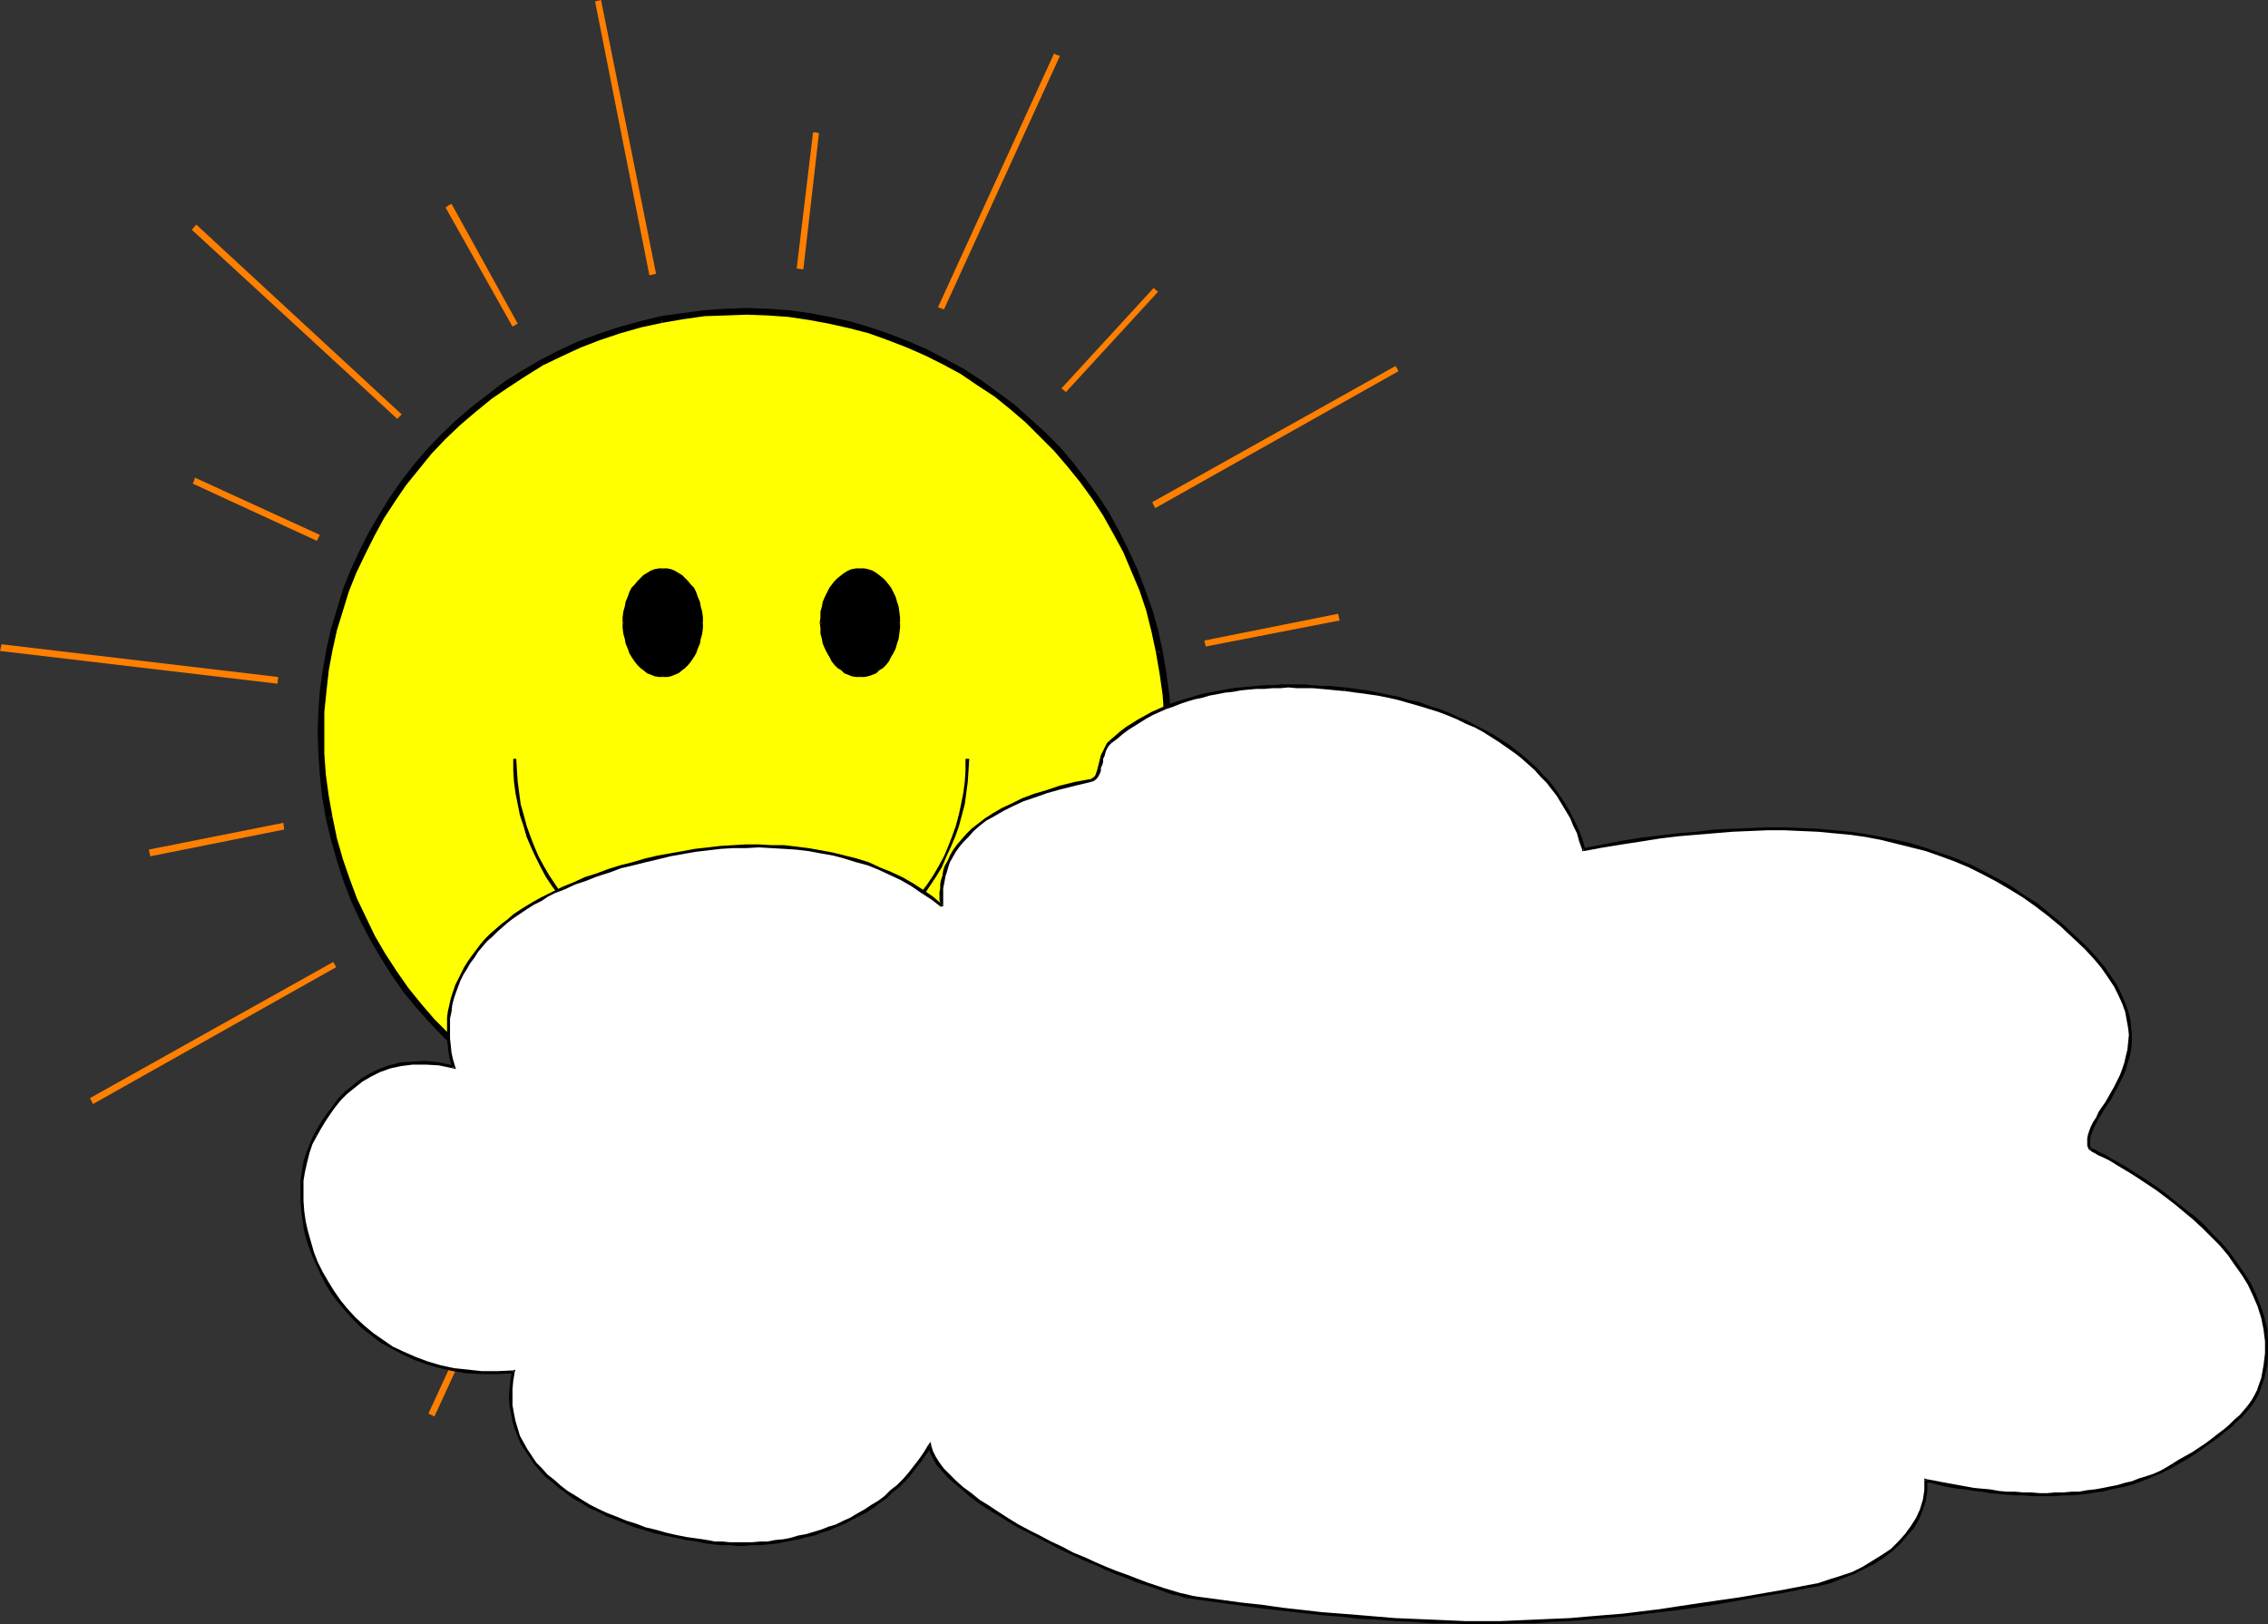 <?xml version="1.0" encoding="UTF-8" standalone="no"?>
<svg
   version="1.0"
   width="130.365mm"
   height="93.345mm"
   id="svg56"
   sodipodi:docname="Sun &amp; Clouds 04.wmf"
   xmlns:inkscape="http://www.inkscape.org/namespaces/inkscape"
   xmlns:sodipodi="http://sodipodi.sourceforge.net/DTD/sodipodi-0.dtd"
   xmlns="http://www.w3.org/2000/svg"
   xmlns:svg="http://www.w3.org/2000/svg">
  <rect width="100%" height="100%" fill="#333333" stroke="none"/>
  <sodipodi:namedview
     id="namedview56"
     pagecolor="#ffffff"
     bordercolor="#000000"
     borderopacity="0.25"
     inkscape:showpageshadow="2"
     inkscape:pageopacity="0.0"
     inkscape:pagecheckerboard="0"
     inkscape:deskcolor="#d1d1d1"
     inkscape:document-units="mm" />
  <defs
     id="defs1">
    <pattern
       id="WMFhbasepattern"
       patternUnits="userSpaceOnUse"
       width="6"
       height="6"
       x="0"
       y="0" />
  </defs>
  <path
     style="fill:#ffff00;fill-opacity:1;fill-rule:evenodd;stroke:none"
     d="m 179.699,249.854 4.686,-1.131 4.525,-1.293 4.363,-1.293 4.202,-1.778 4.202,-1.778 4.04,-2.101 3.878,-2.263 3.878,-2.424 3.555,-2.747 3.555,-2.747 3.394,-2.909 3.07,-3.071 3.07,-3.232 2.909,-3.232 2.747,-3.555 2.424,-3.555 2.424,-3.717 2.101,-3.879 2.101,-4.04 1.778,-4.04 1.616,-4.04 1.454,-4.202 1.131,-4.364 0.97,-4.364 0.808,-4.364 0.646,-4.525 0.323,-4.525 0.162,-4.525 -0.162,-4.525 -0.323,-4.687 -0.485,-4.687 -0.808,-4.687 -1.131,-4.525 -1.131,-4.525 -1.454,-4.364 -1.778,-4.364 -1.939,-4.04 -1.939,-4.202 -2.262,-3.879 -2.424,-3.717 -2.586,-3.717 -2.747,-3.394 -3.07,-3.394 -3.07,-3.071 -3.232,-3.071 -3.232,-2.909 -3.555,-2.747 -3.555,-2.586 -3.717,-2.263 -3.878,-2.263 -4.04,-1.939 -3.878,-1.778 -4.202,-1.616 -4.202,-1.455 -4.363,-1.293 -4.363,-0.97 -4.363,-0.808 -4.525,-0.485 -4.525,-0.485 h -4.525 -4.686 l -4.525,0.323 -4.686,0.646 -4.686,0.808 -4.525,0.97 -4.525,1.293 -4.363,1.455 -4.363,1.616 -4.202,1.939 -4.04,2.101 -3.878,2.263 -3.717,2.424 -3.717,2.586 -3.394,2.747 -3.394,2.909 -3.232,3.071 -3.07,3.232 -2.747,3.394 -2.747,3.555 -2.586,3.555 -2.424,3.717 -2.101,3.879 -1.939,3.879 -1.939,4.04 -1.616,4.202 -1.293,4.202 -1.293,4.202 -0.97,4.364 -0.808,4.525 -0.646,4.364 -0.323,4.525 -0.162,4.525 0.162,4.687 0.323,4.687 0.485,4.525 0.808,4.687 1.131,4.687 1.293,4.525 1.454,4.364 1.616,4.202 1.939,4.202 2.101,4.04 2.262,3.879 2.424,3.879 2.586,3.555 2.747,3.555 2.909,3.394 3.07,3.071 3.232,3.071 3.394,2.909 3.394,2.747 3.717,2.424 3.717,2.424 3.878,2.263 3.878,1.939 4.04,1.778 4.202,1.616 4.202,1.455 4.202,1.131 4.363,1.131 4.363,0.646 4.525,0.646 4.525,0.323 4.686,0.162 h 4.525 l 4.686,-0.485 4.686,-0.485 z"
     id="path1" />
  <path
     style="fill:#000000;fill-opacity:1;fill-rule:evenodd;stroke:none"
     d="m 251.126,141.735 v 0 l 0.808,4.687 0.646,4.525 0.323,4.687 0.162,4.525 -0.162,4.525 -0.323,4.525 -0.646,4.364 -0.808,4.364 -0.97,4.525 -1.131,4.202 -1.454,4.04 -1.616,4.202 -1.778,3.879 -1.939,4.04 -2.262,3.717 -2.262,3.717 -2.586,3.555 -2.586,3.555 -2.909,3.394 -3.07,3.071 -3.07,3.071 -3.394,2.909 -3.394,2.747 -3.555,2.586 -3.878,2.424 -3.878,2.263 -3.878,2.101 -4.202,1.778 -4.202,1.778 -4.363,1.455 -4.525,1.131 -4.686,1.131 0.323,1.293 4.686,-0.97 4.525,-1.455 4.525,-1.293 4.202,-1.778 4.202,-1.778 4.04,-2.263 4.04,-2.263 3.717,-2.424 3.717,-2.586 3.555,-2.747 3.232,-3.071 3.394,-3.071 2.909,-3.232 2.909,-3.394 2.747,-3.555 2.586,-3.555 2.424,-3.717 2.101,-3.879 2.101,-4.04 1.778,-4.04 1.616,-4.202 1.454,-4.202 1.293,-4.364 0.97,-4.364 0.808,-4.364 0.485,-4.525 0.323,-4.525 0.162,-4.687 v -4.687 l -0.323,-4.525 -0.646,-4.687 -0.808,-4.848 v 0 z"
     id="path2" />
  <path
     style="fill:#000000;fill-opacity:1;fill-rule:evenodd;stroke:none"
     d="m 143.824,70.14 v 0 l 4.686,-0.808 4.525,-0.646 4.686,-0.162 4.525,-0.162 4.525,0.162 4.525,0.323 4.363,0.646 4.363,0.808 4.363,0.97 4.363,1.131 4.04,1.455 4.202,1.616 4.04,1.778 3.878,1.939 3.878,2.101 3.555,2.424 3.717,2.424 3.394,2.747 3.394,2.909 3.07,3.071 3.07,3.071 2.909,3.394 2.747,3.394 2.586,3.555 2.424,3.717 2.262,4.04 2.101,3.879 1.778,4.202 1.778,4.202 1.454,4.364 1.131,4.525 0.97,4.525 1.454,-0.323 -0.97,-4.525 -1.293,-4.525 -1.616,-4.525 -1.616,-4.202 -1.939,-4.202 -2.101,-4.202 -2.101,-3.879 -2.424,-3.717 -2.747,-3.717 -2.747,-3.555 -2.909,-3.394 -3.07,-3.071 -3.394,-3.071 -3.232,-2.909 -3.717,-2.747 -3.555,-2.586 -3.717,-2.424 -3.878,-2.101 -4.04,-2.101 -4.04,-1.778 -4.202,-1.616 -4.202,-1.455 -4.363,-1.293 -4.363,-0.97 -4.363,-0.808 -4.525,-0.646 -4.525,-0.323 -4.686,-0.162 -4.686,0.162 -4.686,0.323 -4.686,0.646 -4.686,0.646 v 0 z"
     id="path3" />
  <path
     style="fill:#000000;fill-opacity:1;fill-rule:evenodd;stroke:none"
     d="m 72.235,177.451 v 0 l -0.808,-4.525 -0.646,-4.687 -0.323,-4.525 v -4.687 -4.364 l 0.485,-4.687 0.485,-4.364 0.808,-4.364 0.97,-4.364 1.293,-4.202 1.293,-4.202 1.616,-4.04 1.939,-4.04 1.939,-3.879 2.101,-3.879 2.424,-3.717 2.424,-3.555 2.747,-3.394 2.747,-3.394 3.07,-3.232 3.232,-3.071 3.232,-2.747 3.555,-2.909 3.555,-2.424 3.717,-2.424 3.878,-2.424 4.04,-1.939 4.202,-1.939 4.202,-1.616 4.363,-1.455 4.525,-1.293 4.525,-0.97 -0.323,-1.455 -4.525,1.131 -4.686,1.293 -4.363,1.455 -4.363,1.616 -4.202,1.939 -4.04,2.101 -3.878,2.263 -3.878,2.424 -3.555,2.747 -3.555,2.747 -3.394,2.909 -3.232,3.071 -3.07,3.232 -2.909,3.394 -2.747,3.555 -2.586,3.717 -2.262,3.717 -2.262,3.879 -1.939,3.879 -1.939,4.202 -1.616,4.04 -1.293,4.364 -1.293,4.202 -0.97,4.364 -0.808,4.525 -0.646,4.525 -0.323,4.525 -0.162,4.525 0.162,4.687 0.323,4.687 0.485,4.687 0.808,4.687 v 0 z"
     id="path4" />
  <path
     style="fill:#000000;fill-opacity:1;fill-rule:evenodd;stroke:none"
     d="m 179.537,249.208 v 0 l -4.525,0.646 -4.686,0.646 -4.525,0.323 -4.525,0.162 -4.686,-0.162 -4.363,-0.323 -4.525,-0.646 -4.363,-0.808 -4.363,-0.97 -4.202,-1.131 -4.202,-1.455 -4.202,-1.616 -3.878,-1.778 -3.878,-1.939 -3.878,-2.263 -3.717,-2.263 -3.555,-2.586 -3.555,-2.586 -3.232,-2.909 -3.232,-3.071 -3.07,-3.071 -2.909,-3.394 -2.747,-3.394 -2.586,-3.717 -2.424,-3.717 -2.262,-3.879 -1.939,-4.04 -1.939,-4.04 -1.616,-4.364 -1.454,-4.202 -1.293,-4.525 -0.97,-4.687 -1.454,0.323 1.131,4.687 1.293,4.525 1.454,4.525 1.616,4.202 1.939,4.202 2.101,4.04 2.262,3.879 2.424,3.879 2.586,3.717 2.909,3.555 2.909,3.232 3.07,3.232 3.232,3.071 3.394,2.909 3.555,2.747 3.555,2.586 3.878,2.424 3.717,2.101 4.04,2.101 4.04,1.778 4.202,1.616 4.202,1.455 4.363,1.131 4.363,1.131 4.525,0.808 4.525,0.485 4.525,0.485 h 4.686 4.525 l 4.686,-0.323 4.686,-0.646 4.686,-0.808 v 0 z"
     id="path5" />
  <path
     style="fill:#ff7f00;fill-opacity:1;fill-rule:evenodd;stroke:none"
     d="m 129.926,0.162 -0.646,0.162 11.797,59.474 1.454,-0.323 L 130.573,0 Z"
     id="path6" />
  <path
     style="fill:#ff7f00;fill-opacity:1;fill-rule:evenodd;stroke:none"
     d="m 42.178,49.292 -0.485,0.646 44.602,41.05 0.97,-0.97 -44.602,-41.211 z"
     id="path7" />
  <path
     style="fill:#ff7f00;fill-opacity:1;fill-rule:evenodd;stroke:none"
     d="M 0.162,140.765 0,141.412 l 60.277,7.111 0.162,-1.455 -60.115,-7.111 z"
     id="path8" />
  <path
     style="fill:#ff7f00;fill-opacity:1;fill-rule:evenodd;stroke:none"
     d="m 19.877,239.188 0.323,0.646 52.843,-29.737 -0.646,-1.131 -52.843,29.575 z"
     id="path9" />
  <path
     style="fill:#ff7f00;fill-opacity:1;fill-rule:evenodd;stroke:none"
     d="m 93.728,307.388 0.646,0.323 25.371,-55.11 -1.293,-0.646 -25.371,55.11 z"
     id="path10" />
  <path
     style="fill:#ff7f00;fill-opacity:1;fill-rule:evenodd;stroke:none"
     d="m 193.597,319.186 0.646,-0.162 -11.797,-59.474 -1.454,0.323 11.958,59.312 z"
     id="path11" />
  <path
     style="fill:#ff7f00;fill-opacity:1;fill-rule:evenodd;stroke:none"
     d="m 281.184,269.894 0.485,-0.485 -44.44,-41.05 -0.97,0.97 44.44,41.05 z"
     id="path12" />
  <path
     style="fill:#ff7f00;fill-opacity:1;fill-rule:evenodd;stroke:none"
     d="m 323.2,178.583 0.162,-0.646 -60.277,-7.111 -0.162,1.455 60.277,7.111 z"
     id="path13" />
  <path
     style="fill:#ff7f00;fill-opacity:1;fill-rule:evenodd;stroke:none"
     d="m 303.484,79.999 -0.323,-0.485 -52.843,29.575 0.646,1.293 52.843,-29.737 z"
     id="path14" />
  <path
     style="fill:#ff7f00;fill-opacity:1;fill-rule:evenodd;stroke:none"
     d="m 229.633,11.959 -0.646,-0.323 -25.21,55.11 1.293,0.485 25.21,-55.11 z"
     id="path15" />
  <path
     style="fill:#ff7f00;fill-opacity:1;fill-rule:evenodd;stroke:none"
     d="m 97.445,44.605 -0.646,0.485 14.544,25.858 1.131,-0.646 -14.382,-26.02 z"
     id="path16" />
  <path
     style="fill:#ff7f00;fill-opacity:1;fill-rule:evenodd;stroke:none"
     d="m 42.178,104.402 -0.323,0.646 26.987,12.444 0.646,-1.293 -27.149,-12.444 z"
     id="path17" />
  <path
     style="fill:#ff7f00;fill-opacity:1;fill-rule:evenodd;stroke:none"
     d="m 32.482,185.209 0.162,0.808 29.088,-5.818 -0.162,-1.455 -29.25,5.818 z"
     id="path18" />
  <path
     style="fill:#ff7f00;fill-opacity:1;fill-rule:evenodd;stroke:none"
     d="m 72.235,256.319 0.485,0.485 20.2,-21.818 -0.97,-0.97 -20.2,21.818 z"
     id="path19" />
  <path
     style="fill:#ff7f00;fill-opacity:1;fill-rule:evenodd;stroke:none"
     d="m 146.086,290.419 0.808,0.162 3.394,-29.575 -1.293,-0.162 -3.555,29.414 z"
     id="path20" />
  <path
     style="fill:#ff7f00;fill-opacity:1;fill-rule:evenodd;stroke:none"
     d="m 226.078,274.581 0.485,-0.323 -14.382,-25.858 -1.293,0.646 14.544,25.858 z"
     id="path21" />
  <path
     style="fill:#ff7f00;fill-opacity:1;fill-rule:evenodd;stroke:none"
     d="m 281.345,214.946 0.323,-0.646 -26.987,-12.606 -0.646,1.293 26.987,12.606 z"
     id="path22" />
  <path
     style="fill:#ff7f00;fill-opacity:1;fill-rule:evenodd;stroke:none"
     d="m 290.88,134.139 -0.162,-0.808 -29.088,5.818 0.323,1.293 29.088,-5.656 z"
     id="path23" />
  <path
     style="fill:#ff7f00;fill-opacity:1;fill-rule:evenodd;stroke:none"
     d="m 251.126,63.029 -0.485,-0.485 -20.038,21.818 0.97,0.808 20.038,-21.818 z"
     id="path24" />
  <path
     style="fill:#ff7f00;fill-opacity:1;fill-rule:evenodd;stroke:none"
     d="m 177.275,28.767 h -0.646 l -3.555,29.575 1.454,0.162 3.394,-29.575 z"
     id="path25" />
  <path
     style="fill:#000000;fill-opacity:1;fill-rule:evenodd;stroke:none"
     d="m 143.985,146.745 h 0.808 l 0.808,-0.162 0.808,-0.323 0.808,-0.323 0.646,-0.485 0.808,-0.646 0.646,-0.646 0.485,-0.808 0.646,-0.808 0.485,-0.808 0.485,-0.97 0.323,-0.97 0.162,-1.131 0.323,-1.131 v -1.131 l 0.162,-1.131 -0.162,-1.131 v -1.131 l -0.323,-1.131 -0.162,-1.131 -0.323,-0.97 -0.485,-0.97 -0.485,-0.808 -0.646,-0.808 -0.485,-0.808 -0.646,-0.646 -0.808,-0.485 -0.646,-0.646 -0.808,-0.323 -0.808,-0.323 -0.808,-0.162 h -0.808 -0.808 l -0.808,0.162 -0.808,0.323 -0.808,0.323 -0.646,0.646 -0.808,0.485 -0.646,0.646 -0.485,0.808 -0.646,0.808 -0.485,0.808 -0.485,0.97 -0.323,0.97 -0.162,1.131 -0.323,1.131 v 1.131 l -0.162,1.131 0.162,1.131 v 1.131 l 0.323,1.131 0.162,1.131 0.323,0.97 0.485,0.97 0.485,0.808 0.646,0.808 0.485,0.808 0.646,0.646 0.808,0.646 0.646,0.485 0.808,0.323 0.808,0.323 0.808,0.162 z"
     id="path26" />
  <path
     style="fill:#000000;fill-opacity:1;fill-rule:evenodd;stroke:none"
     d="m 152.065,135.27 v 0 l -0.162,1.131 v 1.131 l -0.323,0.97 -0.162,1.131 -0.323,0.97 -0.485,0.97 -0.485,0.808 -0.485,0.808 -0.646,0.646 -0.646,0.646 -0.646,0.646 -0.646,0.485 -0.808,0.323 -0.646,0.323 -0.808,0.162 h -0.808 v 0.646 h 0.97 l 0.808,-0.162 0.808,-0.323 0.808,-0.323 0.808,-0.646 0.646,-0.485 0.646,-0.646 0.646,-0.808 0.646,-0.97 0.485,-0.808 0.323,-0.97 0.485,-1.131 0.162,-0.97 0.323,-1.131 0.162,-1.293 v -1.131 0 z"
     id="path27" />
  <path
     style="fill:#000000;fill-opacity:1;fill-rule:evenodd;stroke:none"
     d="m 143.985,124.119 v 0 h 0.808 l 0.808,0.323 0.646,0.162 0.808,0.323 0.646,0.485 0.646,0.646 0.646,0.646 0.646,0.646 0.485,0.808 0.485,0.808 0.485,0.97 0.323,0.97 0.162,0.97 0.323,1.131 v 1.131 l 0.162,1.131 h 0.646 v -1.131 l -0.162,-1.293 -0.323,-1.131 -0.162,-0.97 -0.485,-1.131 -0.323,-0.97 -0.485,-0.97 -0.646,-0.646 -0.646,-0.808 -0.646,-0.646 -0.646,-0.646 -0.808,-0.485 -0.808,-0.485 -0.808,-0.323 -0.808,-0.162 h -0.97 v 0 z"
     id="path28" />
  <path
     style="fill:#000000;fill-opacity:1;fill-rule:evenodd;stroke:none"
     d="m 135.905,135.27 v 0 l 0.162,-1.131 v -1.131 l 0.323,-1.131 0.162,-0.97 0.323,-0.97 0.485,-0.97 0.485,-0.808 0.485,-0.808 0.646,-0.646 0.646,-0.646 0.646,-0.646 0.646,-0.485 0.808,-0.323 0.646,-0.162 0.808,-0.323 h 0.808 v -0.646 h -0.808 l -0.97,0.162 -0.808,0.323 -0.808,0.485 -0.808,0.485 -0.646,0.646 -0.646,0.646 -0.646,0.808 -0.646,0.646 -0.485,0.97 -0.323,0.97 -0.485,1.131 -0.162,0.97 -0.323,1.131 -0.162,1.293 v 1.131 0 z"
     id="path29" />
  <path
     style="fill:#000000;fill-opacity:1;fill-rule:evenodd;stroke:none"
     d="m 143.985,146.422 v 0 h -0.808 l -0.808,-0.162 -0.646,-0.323 -0.808,-0.323 -0.646,-0.485 -0.646,-0.646 -0.646,-0.646 -0.646,-0.646 -0.485,-0.808 -0.485,-0.808 -0.485,-0.97 -0.323,-0.97 -0.162,-1.131 -0.323,-0.97 v -1.131 l -0.162,-1.131 h -0.646 v 1.131 l 0.162,1.293 0.323,1.131 0.162,0.97 0.485,1.131 0.323,0.97 0.485,0.808 0.646,0.97 0.646,0.808 0.646,0.646 0.646,0.485 0.808,0.646 0.808,0.323 0.808,0.323 0.97,0.162 h 0.808 v 0 z"
     id="path30" />
  <path
     style="fill:#000000;fill-opacity:1;fill-rule:evenodd;stroke:none"
     d="m 186.809,146.745 h 0.97 l 0.808,-0.162 0.808,-0.323 0.808,-0.323 0.646,-0.485 0.646,-0.646 0.646,-0.646 0.646,-0.808 0.485,-0.808 0.485,-0.808 0.485,-0.97 0.323,-0.97 0.323,-1.131 0.162,-1.131 0.162,-1.131 v -1.131 -1.131 l -0.162,-1.131 -0.162,-1.131 -0.323,-1.131 -0.323,-0.97 -0.485,-0.97 -0.485,-0.808 -0.485,-0.808 -0.646,-0.808 -0.646,-0.646 -0.646,-0.485 -0.646,-0.646 -0.808,-0.323 -0.808,-0.323 -0.808,-0.162 h -0.97 -0.808 l -0.808,0.162 -0.808,0.323 -0.808,0.323 -0.646,0.646 -0.646,0.485 -0.646,0.646 -0.646,0.808 -0.485,0.808 -0.485,0.808 -0.485,0.97 -0.323,0.97 -0.323,1.131 -0.162,1.131 -0.162,1.131 v 1.131 1.131 l 0.162,1.131 0.162,1.131 0.323,1.131 0.323,0.97 0.485,0.97 0.485,0.808 0.485,0.808 0.646,0.808 0.646,0.646 0.646,0.646 0.646,0.485 0.808,0.323 0.808,0.323 0.808,0.162 z"
     id="path31" />
  <path
     style="fill:#000000;fill-opacity:1;fill-rule:evenodd;stroke:none"
     d="m 194.889,135.27 v 0 1.131 l -0.162,1.131 -0.323,0.97 -0.162,1.131 -0.323,0.97 -0.485,0.97 -0.323,0.808 -0.646,0.808 -0.485,0.646 -0.646,0.646 -0.646,0.646 -0.808,0.485 -0.646,0.323 -0.808,0.323 -0.808,0.162 h -0.808 v 0.646 h 0.97 l 0.808,-0.162 0.97,-0.323 0.808,-0.323 0.646,-0.646 0.808,-0.485 0.646,-0.646 0.646,-0.808 0.485,-0.97 0.485,-0.808 0.485,-0.97 0.323,-1.131 0.323,-0.97 0.162,-1.131 0.162,-1.293 v -1.131 0 z"
     id="path32" />
  <path
     style="fill:#000000;fill-opacity:1;fill-rule:evenodd;stroke:none"
     d="m 186.809,124.119 v 0 h 0.808 l 0.808,0.323 0.808,0.162 0.646,0.323 0.808,0.485 0.646,0.646 0.646,0.646 0.485,0.646 0.646,0.808 0.323,0.808 0.485,0.97 0.323,0.97 0.162,0.97 0.323,1.131 0.162,1.131 v 1.131 h 0.646 v -1.131 l -0.162,-1.293 -0.162,-1.131 -0.323,-0.97 -0.323,-1.131 -0.485,-0.97 -0.485,-0.97 -0.485,-0.646 -0.646,-0.808 -0.646,-0.646 -0.808,-0.646 -0.646,-0.485 -0.808,-0.485 -0.97,-0.323 -0.808,-0.162 h -0.97 v 0 z"
     id="path33" />
  <path
     style="fill:#000000;fill-opacity:1;fill-rule:evenodd;stroke:none"
     d="m 178.891,135.27 v 0 -1.131 l 0.162,-1.131 0.162,-1.131 0.323,-0.97 0.323,-0.97 0.323,-0.97 0.485,-0.808 0.646,-0.808 0.485,-0.646 0.646,-0.646 0.646,-0.646 0.646,-0.485 0.808,-0.323 0.808,-0.162 0.646,-0.323 h 0.808 v -0.646 h -0.808 l -0.97,0.162 -0.808,0.323 -0.808,0.485 -0.646,0.485 -0.808,0.646 -0.646,0.646 -0.646,0.808 -0.485,0.646 -0.485,0.97 -0.485,0.97 -0.485,1.131 -0.162,0.97 -0.323,1.131 v 1.293 l -0.162,1.131 v 0 z"
     id="path34" />
  <path
     style="fill:#000000;fill-opacity:1;fill-rule:evenodd;stroke:none"
     d="m 186.809,146.422 v 0 h -0.808 l -0.646,-0.162 -0.808,-0.323 -0.808,-0.323 -0.646,-0.485 -0.646,-0.646 -0.646,-0.646 -0.485,-0.646 -0.646,-0.808 -0.485,-0.808 -0.323,-0.97 -0.323,-0.97 -0.323,-1.131 -0.162,-0.97 -0.162,-1.131 v -1.131 h -0.808 l 0.162,1.131 v 1.293 l 0.323,1.131 0.162,0.97 0.485,1.131 0.485,0.97 0.485,0.808 0.485,0.97 0.646,0.808 0.646,0.646 0.808,0.485 0.646,0.646 0.808,0.323 0.808,0.323 0.97,0.162 h 0.808 v 0 z"
     id="path35" />
  <path
     style="fill:#000000;fill-opacity:1;fill-rule:evenodd;stroke:none"
     d="m 160.953,213.653 v 0 l -2.424,-0.162 -2.586,-0.162 -2.424,-0.323 -2.424,-0.485 -2.262,-0.485 -2.424,-0.646 -2.262,-0.808 -2.101,-0.808 -2.262,-0.97 -2.101,-1.131 -1.939,-1.131 -2.101,-1.293 -1.939,-1.293 -1.778,-1.455 -1.778,-1.616 -1.616,-1.616 -1.616,-1.616 -1.616,-1.778 -1.454,-1.939 -1.293,-1.939 -1.293,-1.939 -1.131,-1.939 -1.131,-2.101 -0.97,-2.263 -0.808,-2.101 -0.808,-2.263 -0.646,-2.424 -0.646,-2.263 -0.323,-2.424 -0.323,-2.424 -0.162,-2.424 -0.162,-2.586 h -0.646 v 2.586 l 0.162,2.424 0.323,2.424 0.485,2.424 0.485,2.424 0.808,2.424 0.646,2.263 0.97,2.263 0.97,2.101 1.131,2.263 1.131,2.101 1.293,1.939 1.454,1.939 1.454,1.778 1.616,1.939 1.616,1.616 1.616,1.616 1.939,1.616 1.778,1.455 1.939,1.455 1.939,1.293 2.101,1.131 2.101,1.131 2.262,0.97 2.262,0.97 2.262,0.646 2.424,0.646 2.424,0.646 2.424,0.485 2.424,0.162 2.586,0.323 h 2.424 v 0 z"
     id="path36" />
  <path
     style="fill:#000000;fill-opacity:1;fill-rule:evenodd;stroke:none"
     d="m 209.757,164.845 v 2.586 l -0.162,2.424 -0.323,2.424 -0.485,2.424 -0.485,2.263 -0.646,2.424 -0.808,2.263 -0.808,2.101 -0.97,2.263 -1.131,2.101 -1.131,1.939 -1.293,1.939 -1.454,1.939 -1.454,1.939 -1.454,1.778 -1.616,1.616 -1.778,1.616 -1.778,1.616 -1.778,1.455 -1.939,1.293 -1.939,1.293 -2.101,1.131 -2.101,1.131 -2.101,0.97 -2.262,0.808 -2.262,0.808 -2.262,0.646 -2.424,0.485 -2.424,0.485 -2.424,0.323 -2.424,0.162 -2.586,0.162 v 0.646 h 2.586 l 2.586,-0.323 2.424,-0.162 2.424,-0.485 2.424,-0.646 2.262,-0.646 2.424,-0.646 2.262,-0.97 2.101,-0.97 2.101,-1.131 2.101,-1.131 2.101,-1.293 1.939,-1.455 1.778,-1.455 1.778,-1.616 1.778,-1.616 1.616,-1.616 1.616,-1.939 1.454,-1.778 1.293,-1.939 1.293,-1.939 1.293,-2.101 0.97,-2.263 0.97,-2.101 0.97,-2.263 0.808,-2.263 0.646,-2.424 0.646,-2.424 0.323,-2.424 0.323,-2.424 0.162,-2.424 0.162,-2.586 z"
     id="path37" />
  <path
     style="fill:#ffffff;fill-opacity:1;fill-rule:evenodd;stroke:none"
     d="m 237.067,169.532 0.323,-0.162 0.485,-0.162 0.162,-0.485 0.323,-0.323 0.162,-0.485 0.162,-0.485 0.162,-0.646 0.323,-0.646 v -0.646 l 0.162,-0.646 0.323,-0.646 0.162,-0.646 0.323,-0.646 0.162,-0.646 0.485,-0.485 0.485,-0.485 1.131,-1.131 1.131,-0.97 1.293,-0.97 1.293,-0.808 1.454,-0.808 1.293,-0.808 1.454,-0.808 1.454,-0.646 1.454,-0.646 1.616,-0.646 1.454,-0.485 1.616,-0.485 1.616,-0.485 1.616,-0.485 1.616,-0.323 1.616,-0.323 1.778,-0.323 1.616,-0.162 1.778,-0.323 1.616,-0.162 1.778,-0.162 h 1.778 l 1.778,-0.162 h 1.778 l 1.616,-0.162 1.778,0.162 h 1.778 1.778 l 1.778,0.162 h 1.778 l 1.616,0.162 1.778,0.323 2.424,0.162 2.424,0.485 2.424,0.323 2.262,0.485 2.262,0.485 2.262,0.646 2.101,0.485 2.262,0.808 2.101,0.646 1.939,0.808 2.101,0.808 1.939,0.97 1.939,0.808 1.778,1.131 1.778,0.97 1.778,1.131 1.616,1.131 1.616,1.131 1.616,1.293 1.454,1.293 1.293,1.293 1.454,1.293 1.293,1.455 1.131,1.455 1.131,1.455 0.97,1.616 0.97,1.616 0.808,1.616 0.808,1.616 0.808,1.778 0.646,1.778 0.485,1.778 4.202,-0.808 4.202,-0.808 4.202,-0.485 4.04,-0.646 4.04,-0.485 3.878,-0.323 3.878,-0.323 3.878,-0.323 3.878,-0.162 3.717,-0.162 h 3.717 l 3.555,0.162 3.717,0.162 3.555,0.323 3.394,0.323 3.394,0.485 3.394,0.646 3.394,0.808 3.232,0.646 3.232,0.97 3.07,1.131 3.232,1.131 3.07,1.293 2.909,1.455 3.07,1.616 2.909,1.616 2.747,1.778 2.909,1.939 2.586,2.101 2.747,2.263 2.747,2.424 2.586,2.586 1.939,2.101 1.778,2.101 1.454,2.101 1.293,1.939 0.97,1.939 0.808,1.939 0.646,1.778 0.485,1.778 0.162,1.616 0.162,1.616 -0.162,1.616 -0.162,1.616 -0.162,1.455 -0.485,1.455 -0.485,1.455 -0.485,1.293 -0.646,1.293 -0.646,1.293 -0.646,1.131 -0.646,1.293 -0.646,0.97 -0.808,1.131 -0.646,1.131 -0.485,0.97 -0.646,0.97 -0.485,0.97 -0.323,0.808 -0.323,0.808 -0.162,0.97 v 0.646 0.808 l 0.323,0.646 v 0.162 l 0.485,0.162 0.646,0.323 0.808,0.485 1.131,0.485 1.293,0.646 1.293,0.97 1.616,0.808 1.778,1.131 1.778,1.131 1.778,1.131 1.939,1.293 2.101,1.455 1.939,1.616 1.939,1.616 2.101,1.778 1.939,1.778 1.939,1.939 1.778,1.939 1.778,2.101 1.616,2.101 1.454,2.101 1.454,2.263 1.131,2.424 0.97,2.424 0.808,2.424 0.485,2.586 0.323,2.586 v 2.586 l -0.323,2.747 -0.485,2.586 -0.97,2.909 -0.485,0.97 -0.646,1.131 -0.808,1.131 -0.808,1.131 -1.131,0.97 -0.97,1.131 -1.131,0.97 -1.293,1.131 -1.293,0.97 -1.454,0.97 -1.293,0.97 -1.454,1.131 -1.454,0.808 -1.293,0.97 -1.454,0.808 -1.454,0.808 -1.293,0.808 -1.454,0.808 -1.454,0.485 -1.616,0.646 -1.454,0.646 -1.616,0.485 -1.616,0.485 -1.616,0.323 -1.616,0.323 -1.616,0.323 -1.616,0.323 -1.778,0.162 -1.778,0.323 -1.616,0.162 h -1.778 -1.778 l -1.778,0.162 h -1.616 l -1.778,-0.162 h -1.778 -1.778 l -1.778,-0.162 -1.939,-0.162 -1.778,-0.162 -1.778,-0.323 -1.778,-0.162 -1.778,-0.323 -1.616,-0.323 -1.778,-0.162 -1.778,-0.485 -1.778,-0.323 -1.616,-0.323 v 2.263 l -0.323,2.101 -0.646,1.939 -0.808,1.939 -1.131,1.939 -1.293,1.616 -1.616,1.778 -1.616,1.455 -1.939,1.455 -2.101,1.293 -2.101,1.293 -2.262,0.97 -2.424,0.97 -2.586,0.808 -2.586,0.808 -2.586,0.485 -4.848,0.97 -4.848,0.808 -4.686,0.808 -4.525,0.808 -4.363,0.485 -4.202,0.646 -4.202,0.646 -4.04,0.485 -4.04,0.485 -4.04,0.323 -3.878,0.323 -3.717,0.323 -3.878,0.162 -3.717,0.323 h -3.717 l -3.717,0.162 h -3.717 -3.878 l -3.717,-0.162 h -3.717 l -3.878,-0.323 -3.878,-0.162 -3.878,-0.323 -4.04,-0.323 -4.04,-0.323 -4.04,-0.323 -4.363,-0.485 -4.202,-0.485 -4.525,-0.485 -4.525,-0.646 -4.686,-0.646 -4.848,-0.646 -1.131,-0.162 -1.293,-0.162 -1.454,-0.485 -1.454,-0.485 -1.778,-0.485 -1.778,-0.646 -2.101,-0.646 -2.101,-0.808 -2.101,-0.808 -2.262,-0.808 -2.262,-0.97 -2.424,-0.97 -2.424,-1.131 -2.424,-1.131 -2.424,-1.131 -2.424,-1.131 -2.424,-1.293 -2.262,-1.293 -2.424,-1.131 -2.101,-1.455 -2.262,-1.293 -2.101,-1.293 -1.939,-1.293 -1.939,-1.455 -1.616,-1.293 -1.616,-1.455 -1.454,-1.293 -1.131,-1.293 -1.131,-1.455 -0.808,-1.293 -0.646,-1.293 -0.323,-1.293 -0.97,1.616 -1.131,1.616 -1.131,1.455 -1.131,1.455 -1.293,1.455 -1.293,1.131 -1.293,1.293 -1.454,1.131 -1.293,1.131 -1.454,0.97 -1.616,0.97 -1.454,0.808 -1.616,0.97 -1.454,0.646 -1.616,0.646 -1.616,0.646 -1.616,0.646 -1.616,0.485 -1.778,0.485 -1.616,0.485 -1.778,0.323 -1.616,0.323 -1.616,0.162 -1.778,0.323 -1.616,0.162 h -1.778 -1.616 -1.616 -1.616 -1.616 l -1.616,-0.162 -1.616,-0.323 -2.262,-0.323 -2.424,-0.323 -2.262,-0.485 -2.262,-0.485 -2.262,-0.646 -2.101,-0.485 -2.101,-0.808 -2.101,-0.646 -1.939,-0.808 -2.101,-0.808 -1.778,-0.808 -1.939,-0.97 -1.778,-0.97 -1.616,-1.131 -1.616,-1.131 -1.616,-1.131 -1.454,-1.131 -1.293,-1.293 -1.293,-1.293 -1.131,-1.293 -0.97,-1.455 -1.131,-1.455 -0.808,-1.455 -0.646,-1.616 -0.646,-1.455 -0.485,-1.616 -0.323,-1.778 -0.323,-1.778 v -1.778 -1.778 l 0.162,-1.778 0.323,-1.939 -3.394,0.162 h -3.394 l -3.07,-0.162 -3.07,-0.485 -2.909,-0.646 -2.747,-0.808 -2.747,-0.97 -2.586,-1.131 -2.424,-1.293 -2.101,-1.293 -2.101,-1.616 -2.101,-1.616 -1.778,-1.778 -1.778,-1.778 -1.616,-1.939 -1.454,-2.101 -1.293,-1.939 -1.131,-2.263 -0.97,-2.101 -0.97,-2.101 -0.808,-2.263 -0.646,-2.263 -0.323,-2.263 -0.323,-2.263 -0.162,-2.263 v -2.101 -2.263 l 0.323,-2.101 0.485,-2.101 0.485,-1.939 0.808,-1.939 0.808,-1.778 0.808,-1.455 0.97,-1.616 0.97,-1.455 1.293,-1.616 1.293,-1.616 1.454,-1.455 1.454,-1.455 1.778,-1.293 1.939,-1.131 1.939,-0.97 2.262,-0.808 2.424,-0.485 2.586,-0.323 2.747,-0.162 2.909,0.323 3.232,0.646 -0.485,-1.616 -0.323,-1.455 -0.162,-1.616 -0.162,-1.455 v -1.455 -1.455 -1.455 l 0.323,-1.455 0.162,-1.455 0.323,-1.455 0.485,-1.293 0.485,-1.455 0.485,-1.293 0.646,-1.293 0.808,-1.293 0.808,-1.293 0.808,-1.131 0.97,-1.293 0.808,-1.131 1.131,-1.131 1.131,-1.131 1.131,-1.131 1.131,-0.97 1.293,-1.131 1.293,-0.97 1.454,-0.97 1.293,-0.97 1.454,-0.808 1.616,-0.808 1.454,-0.97 1.778,-0.646 1.616,-0.808 2.424,-0.97 2.424,-1.131 2.586,-0.808 2.424,-0.97 2.747,-0.808 2.586,-0.646 2.586,-0.808 2.747,-0.646 2.747,-0.485 2.747,-0.485 2.747,-0.485 2.747,-0.323 2.747,-0.323 2.747,-0.162 2.747,-0.162 h 2.747 l 2.747,0.162 2.747,0.162 2.747,0.162 2.586,0.323 2.747,0.485 2.586,0.485 2.586,0.646 2.586,0.646 2.424,0.808 2.424,0.97 2.424,1.131 2.424,1.131 2.262,1.293 2.262,1.455 2.101,1.455 2.101,1.616 v 0 -0.162 -0.162 -0.323 -0.485 -0.485 -0.646 -0.646 -0.808 l 0.162,-0.808 v -0.97 l 0.323,-0.97 0.162,-0.97 0.485,-0.97 0.323,-1.131 0.646,-1.131 0.646,-1.131 0.808,-1.131 0.808,-1.131 1.131,-1.131 1.293,-1.131 1.293,-1.131 1.454,-1.131 1.778,-1.131 1.939,-1.131 1.939,-0.97 2.424,-1.131 2.424,-0.97 2.747,-0.808 3.07,-0.97 3.232,-0.646 z"
     id="path38" />
  <path
     style="fill:#000000;fill-opacity:1;fill-rule:evenodd;stroke:none"
     d="m 240.945,160.967 v 0 l -0.485,0.485 -0.323,0.646 -0.323,0.646 -0.323,0.646 -0.323,0.646 -0.162,0.646 -0.162,0.646 -0.162,0.646 -0.162,0.646 -0.162,0.646 -0.162,0.485 -0.162,0.485 -0.162,0.323 -0.323,0.323 -0.323,0.162 -0.162,0.162 v 0.646 l 0.485,-0.162 0.485,-0.323 0.323,-0.323 0.323,-0.485 0.323,-0.646 0.162,-0.485 v -0.646 l 0.323,-0.646 0.162,-0.646 v -0.646 l 0.323,-0.646 0.162,-0.646 0.162,-0.485 0.323,-0.646 0.323,-0.485 0.485,-0.485 v 0 z"
     id="path39" />
  <path
     style="fill:#000000;fill-opacity:1;fill-rule:evenodd;stroke:none"
     d="m 292.172,149.331 v 0 l -1.616,-0.162 -1.778,-0.162 h -1.778 l -1.778,-0.162 -1.778,-0.162 h -1.778 -1.778 -1.616 l -1.778,0.162 h -1.778 l -1.778,0.162 -1.778,0.162 -1.778,0.162 -1.616,0.162 -1.778,0.323 -1.616,0.323 -1.778,0.323 -1.616,0.323 -1.616,0.485 -1.616,0.485 -1.616,0.485 -1.454,0.485 -1.616,0.646 -1.454,0.646 -1.454,0.646 -1.454,0.808 -1.454,0.808 -1.293,0.808 -1.293,0.808 -1.293,0.97 -1.293,1.131 -1.131,0.97 0.485,0.485 1.293,-0.97 1.131,-0.97 1.293,-0.97 1.293,-0.808 1.293,-0.808 1.293,-0.808 1.454,-0.808 1.454,-0.646 1.454,-0.646 1.454,-0.485 1.616,-0.646 1.454,-0.485 1.616,-0.485 1.616,-0.323 1.616,-0.485 1.778,-0.323 1.616,-0.323 1.616,-0.162 1.778,-0.323 1.616,-0.162 1.778,-0.162 h 1.778 l 1.778,-0.162 h 1.778 l 1.616,-0.162 1.778,0.162 h 1.778 1.778 l 1.778,0.162 1.778,0.162 1.616,0.162 1.778,0.162 v 0 z"
     id="path40" />
  <path
     style="fill:#000000;fill-opacity:1;fill-rule:evenodd;stroke:none"
     d="m 344.046,184.239 0.323,0.162 -0.485,-1.778 -0.646,-1.778 -0.808,-1.778 -0.808,-1.616 -0.808,-1.616 -0.97,-1.616 -1.131,-1.616 -0.97,-1.455 -1.293,-1.616 -1.293,-1.293 -1.293,-1.455 -1.454,-1.293 -1.454,-1.293 -1.616,-1.293 -1.454,-1.131 -1.778,-1.131 -1.778,-1.131 -1.778,-0.97 -1.939,-0.97 -1.778,-0.97 -1.939,-0.808 -2.101,-0.97 -2.101,-0.808 -2.101,-0.646 -2.101,-0.808 -2.262,-0.485 -2.101,-0.646 -2.424,-0.485 -2.262,-0.485 -2.424,-0.485 -2.424,-0.323 -2.424,-0.323 v 0.808 l 2.424,0.323 2.424,0.323 2.262,0.323 2.424,0.485 2.101,0.485 2.262,0.646 2.262,0.646 2.101,0.646 2.101,0.646 2.101,0.808 1.939,0.808 1.939,0.97 1.939,0.808 1.778,0.97 1.778,1.131 1.778,1.131 1.616,1.131 1.616,1.131 1.454,1.131 1.454,1.293 1.454,1.293 1.293,1.455 1.293,1.293 1.131,1.455 1.131,1.455 0.97,1.616 0.97,1.616 0.97,1.616 0.646,1.616 0.808,1.616 0.485,1.778 0.646,1.778 0.323,0.323 -0.323,-0.323 v 0.323 h 0.323 z"
     id="path41" />
  <path
     style="fill:#000000;fill-opacity:1;fill-rule:evenodd;stroke:none"
     d="m 453.287,205.572 v 0 l -2.586,-2.424 -2.586,-2.424 -2.747,-2.263 -2.747,-2.263 -2.909,-1.778 -2.747,-1.939 -2.909,-1.616 -3.07,-1.616 -2.909,-1.455 -3.07,-1.293 -3.232,-1.131 -3.232,-1.131 -3.07,-0.97 -3.394,-0.808 -3.232,-0.646 -3.555,-0.646 -3.394,-0.485 -3.394,-0.323 -3.555,-0.323 -3.717,-0.162 -3.555,-0.162 h -3.717 l -3.717,0.162 -3.878,0.162 -3.878,0.162 -3.878,0.485 -4.04,0.323 -4.04,0.485 -4.04,0.485 -4.04,0.646 -4.202,0.808 -4.202,0.808 v 0.646 l 4.363,-0.808 4.04,-0.646 4.202,-0.646 4.04,-0.646 4.04,-0.485 3.878,-0.323 3.878,-0.323 3.878,-0.323 3.878,-0.162 3.717,-0.162 h 3.717 l 3.555,0.162 3.717,0.162 3.394,0.323 3.555,0.323 3.394,0.485 3.394,0.646 3.232,0.808 3.232,0.808 3.232,0.808 3.232,1.131 3.07,1.131 3.07,1.293 2.909,1.455 3.07,1.616 2.747,1.616 2.909,1.778 2.747,1.939 2.747,2.101 2.747,2.263 2.586,2.424 2.586,2.424 v 0 z"
     id="path42" />
  <path
     style="fill:#000000;fill-opacity:1;fill-rule:evenodd;stroke:none"
     d="m 454.095,249.208 0.162,0.162 -0.162,-0.485 v -0.808 -0.646 l 0.162,-0.808 0.323,-0.808 0.323,-0.808 0.485,-0.97 0.485,-0.97 0.646,-0.97 0.646,-1.131 0.646,-0.97 0.808,-1.131 0.646,-1.293 0.646,-1.131 0.646,-1.293 0.646,-1.293 0.646,-1.455 0.323,-1.293 0.485,-1.455 0.323,-1.616 0.162,-1.616 v -1.616 l -0.162,-1.616 -0.162,-1.778 -0.485,-1.778 -0.646,-1.778 -0.808,-1.939 -0.97,-1.939 -1.293,-1.939 -1.454,-2.101 -1.778,-2.101 -2.101,-2.263 -0.485,0.485 2.101,2.263 1.616,1.939 1.454,2.101 1.293,1.939 0.97,1.939 0.808,1.778 0.646,1.778 0.323,1.778 0.323,1.778 0.162,1.455 -0.162,1.616 -0.162,1.616 -0.323,1.293 -0.323,1.455 -0.485,1.455 -0.485,1.293 -0.646,1.293 -0.646,1.293 -0.646,1.131 -0.646,1.131 -0.646,1.131 -0.808,1.131 -0.646,0.97 -0.485,1.131 -0.646,0.97 -0.485,0.97 -0.323,0.808 -0.323,0.97 -0.162,0.808 v 0.808 0.808 l 0.323,0.808 0.162,0.162 z"
     id="path43" />
  <path
     style="fill:#000000;fill-opacity:1;fill-rule:evenodd;stroke:none"
     d="m 490.94,302.217 v 0 l 0.97,-2.747 0.646,-2.747 0.162,-2.747 v -2.586 l -0.162,-2.747 -0.646,-2.586 -0.808,-2.424 -0.97,-2.424 -1.131,-2.424 -1.454,-2.263 -1.454,-2.101 -1.616,-2.263 -1.778,-2.101 -1.939,-1.939 -1.778,-1.939 -1.939,-1.778 -2.101,-1.616 -2.101,-1.616 -1.939,-1.616 -1.939,-1.455 -2.101,-1.455 -1.778,-1.131 -1.778,-1.131 -1.778,-1.131 -1.454,-0.808 -1.454,-0.808 -1.293,-0.808 -1.131,-0.485 -0.808,-0.485 -0.646,-0.323 -0.485,-0.162 -0.162,-0.162 -0.162,0.646 h 0.162 l 0.323,0.323 0.646,0.323 0.808,0.485 1.131,0.485 1.293,0.646 1.293,0.808 1.616,0.97 1.616,0.97 1.778,1.131 1.939,1.293 1.939,1.293 1.939,1.455 2.101,1.616 1.939,1.616 1.939,1.616 2.101,1.939 1.778,1.778 1.939,1.939 1.778,2.101 1.454,2.101 1.616,2.263 1.293,2.101 1.131,2.424 0.97,2.263 0.808,2.586 0.485,2.424 0.323,2.586 v 2.586 l -0.323,2.586 -0.485,2.747 -0.97,2.747 v 0 z"
     id="path44" />
  <path
     style="fill:#000000;fill-opacity:1;fill-rule:evenodd;stroke:none"
     d="m 472.356,318.54 v 0 l 1.454,-0.808 1.454,-0.808 1.454,-0.97 1.454,-0.97 1.293,-0.97 1.454,-0.97 1.293,-0.97 1.293,-1.131 1.293,-0.97 1.131,-1.131 1.131,-0.97 0.97,-1.131 0.97,-1.131 0.808,-1.131 0.646,-1.131 0.485,-1.131 -0.646,-0.162 -0.485,0.97 -0.646,1.131 -0.808,1.131 -0.808,0.97 -0.97,1.131 -1.131,0.97 -1.131,1.131 -1.131,0.97 -1.293,0.97 -1.454,1.131 -1.293,0.97 -1.454,0.97 -1.454,0.97 -1.454,0.808 -1.454,0.808 -1.293,0.808 v 0 z"
     id="path45" />
  <path
     style="fill:#000000;fill-opacity:1;fill-rule:evenodd;stroke:none"
     d="m 418.705,321.61 -0.323,0.323 1.616,0.323 1.778,0.485 1.616,0.323 1.778,0.323 1.778,0.162 1.778,0.323 1.778,0.162 1.778,0.323 1.778,0.162 1.778,0.162 1.939,0.162 h 1.778 l 1.778,0.162 h 1.778 1.616 1.778 l 1.778,-0.162 h 1.778 l 1.778,-0.162 1.616,-0.162 1.778,-0.323 1.616,-0.162 1.778,-0.485 1.616,-0.323 1.616,-0.323 1.616,-0.485 1.454,-0.485 1.616,-0.646 1.454,-0.646 1.616,-0.646 1.293,-0.646 1.454,-0.808 -0.323,-0.646 -1.293,0.808 -1.454,0.808 -1.454,0.646 -1.454,0.485 -1.616,0.485 -1.616,0.646 -1.454,0.323 -1.616,0.485 -1.616,0.323 -1.616,0.323 -1.778,0.323 -1.616,0.162 -1.778,0.323 h -1.616 l -1.778,0.162 h -1.778 l -1.778,0.162 h -1.616 l -1.778,-0.162 h -1.778 l -1.778,-0.162 h -1.778 l -1.778,-0.162 -1.778,-0.323 -1.778,-0.162 -1.778,-0.162 -1.778,-0.323 -1.778,-0.323 -1.778,-0.323 -1.778,-0.323 -1.616,-0.323 -1.778,-0.323 -0.323,0.323 0.323,-0.323 -0.323,-0.162 v 0.485 z"
     id="path46" />
  <path
     style="fill:#000000;fill-opacity:1;fill-rule:evenodd;stroke:none"
     d="m 392.364,345.044 v 0 l 2.747,-0.485 2.586,-0.646 2.424,-0.97 2.586,-0.97 2.262,-1.131 2.262,-1.131 1.939,-1.293 1.939,-1.455 1.778,-1.616 1.454,-1.778 1.454,-1.616 1.131,-1.939 0.808,-1.939 0.646,-2.101 0.323,-2.101 v -2.263 h -0.646 v 2.101 l -0.323,2.101 -0.646,2.101 -0.808,1.778 -1.131,1.778 -1.293,1.778 -1.454,1.616 -1.616,1.616 -1.939,1.293 -2.101,1.293 -2.101,1.293 -2.262,1.131 -2.424,0.808 -2.586,0.808 -2.424,0.808 -2.586,0.485 v 0 z"
     id="path47" />
  <path
     style="fill:#000000;fill-opacity:1;fill-rule:evenodd;stroke:none"
     d="m 259.853,347.468 v 0 l 4.848,0.646 4.686,0.646 4.686,0.646 4.363,0.485 4.363,0.485 4.202,0.485 4.202,0.323 4.04,0.485 4.04,0.162 3.878,0.323 3.878,0.162 3.878,0.323 h 3.717 l 3.717,0.162 h 3.878 3.717 l 3.717,-0.162 h 3.717 l 3.717,-0.323 3.878,-0.162 3.878,-0.323 3.878,-0.323 3.878,-0.323 4.04,-0.485 4.04,-0.485 4.202,-0.485 4.363,-0.646 4.363,-0.646 4.363,-0.808 4.686,-0.808 4.848,-0.808 4.848,-0.97 v -0.646 l -5.01,0.97 -4.686,0.808 -4.686,0.808 -4.525,0.646 -4.363,0.646 -4.363,0.646 -4.202,0.646 -4.04,0.485 -3.878,0.485 -4.04,0.323 -3.878,0.323 -3.717,0.323 -3.878,0.162 -3.717,0.162 -3.717,0.162 -3.717,0.162 h -3.717 -3.878 l -3.717,-0.162 -3.717,-0.162 -3.878,-0.162 -3.878,-0.162 -3.878,-0.323 -3.878,-0.323 -4.04,-0.323 -4.202,-0.323 -4.202,-0.485 -4.363,-0.485 -4.525,-0.646 -4.525,-0.485 -4.686,-0.646 -4.848,-0.646 v 0 z"
     id="path48" />
  <path
     style="fill:#000000;fill-opacity:1;fill-rule:evenodd;stroke:none"
     d="m 202.323,314.338 -0.646,-0.162 0.323,1.293 0.646,1.293 0.808,1.455 1.131,1.293 1.293,1.455 1.454,1.293 1.616,1.293 1.616,1.455 1.939,1.455 1.939,1.293 2.101,1.293 2.101,1.293 2.424,1.455 2.262,1.131 2.424,1.293 2.262,1.131 2.424,1.293 2.424,1.131 2.424,1.131 2.424,0.97 2.424,1.131 2.262,0.97 2.262,0.808 2.262,0.97 2.101,0.646 1.939,0.646 1.778,0.646 1.778,0.646 1.616,0.323 1.454,0.485 1.293,0.162 0.97,0.162 0.162,-0.646 -0.97,-0.162 -1.293,-0.323 -1.454,-0.323 -1.616,-0.485 -1.616,-0.485 -1.939,-0.646 -1.939,-0.646 -2.101,-0.808 -2.101,-0.808 -2.262,-0.808 -2.424,-0.97 -2.262,-0.97 -2.424,-1.131 -2.424,-0.97 -2.424,-1.293 -2.424,-1.131 -2.424,-1.293 -2.262,-1.131 -2.424,-1.293 -2.101,-1.293 -2.262,-1.455 -1.939,-1.293 -2.101,-1.293 -1.778,-1.455 -1.778,-1.293 -1.454,-1.293 -1.454,-1.455 -1.293,-1.293 -0.97,-1.293 -0.808,-1.293 -0.646,-1.293 -0.323,-1.131 -0.646,-0.162 0.646,0.162 -0.162,-0.808 -0.485,0.646 z"
     id="path49" />
  <path
     style="fill:#000000;fill-opacity:1;fill-rule:evenodd;stroke:none"
     d="m 153.681,335.347 v 0 l 1.454,0.162 1.616,0.162 h 1.778 l 1.616,0.162 h 1.616 l 1.616,-0.162 h 1.778 l 1.616,-0.162 1.778,-0.162 1.616,-0.323 1.778,-0.323 1.616,-0.323 1.778,-0.485 1.616,-0.323 1.616,-0.646 1.616,-0.485 1.778,-0.808 1.616,-0.646 1.454,-0.808 1.616,-0.808 1.616,-0.808 1.454,-0.97 1.454,-1.131 1.454,-0.97 1.293,-1.293 1.454,-1.131 1.293,-1.293 1.131,-1.293 1.131,-1.455 1.293,-1.616 0.97,-1.455 1.131,-1.616 -0.646,-0.485 -0.97,1.616 -1.131,1.616 -1.131,1.455 -1.131,1.455 -1.131,1.293 -1.293,1.293 -1.454,1.131 -1.293,1.293 -1.293,0.97 -1.616,0.97 -1.454,0.97 -1.454,0.808 -1.616,0.97 -1.454,0.646 -1.616,0.808 -1.616,0.485 -1.616,0.646 -1.616,0.485 -1.616,0.485 -1.778,0.323 -1.616,0.485 -1.616,0.323 -1.778,0.162 -1.616,0.323 h -1.616 l -1.778,0.162 h -1.616 -1.616 -1.616 l -1.616,-0.162 h -1.616 l -1.616,-0.323 v 0 z"
     id="path50" />
  <path
     style="fill:#000000;fill-opacity:1;fill-rule:evenodd;stroke:none"
     d="m 111.504,298.338 -0.323,-0.323 -0.323,1.939 -0.162,1.778 -0.162,1.778 0.162,1.939 0.323,1.616 0.323,1.778 0.485,1.616 0.646,1.616 0.646,1.616 0.97,1.455 0.97,1.455 0.97,1.455 1.293,1.455 1.131,1.293 1.454,1.131 1.454,1.293 1.616,1.131 1.454,1.131 1.778,0.97 1.778,1.131 1.939,0.808 1.778,0.97 2.101,0.808 2.101,0.808 1.939,0.808 2.262,0.646 2.101,0.646 2.101,0.485 2.424,0.485 2.262,0.485 2.262,0.323 2.424,0.485 v -0.808 l -2.262,-0.323 -2.262,-0.323 -2.424,-0.485 -2.101,-0.485 -2.262,-0.646 -2.101,-0.485 -2.101,-0.808 -2.101,-0.646 -1.939,-0.808 -2.101,-0.808 -1.778,-0.808 -1.939,-0.97 -1.616,-0.97 -1.778,-1.131 -1.616,-0.97 -1.454,-1.131 -1.454,-1.293 -1.454,-1.131 -1.131,-1.293 -1.293,-1.293 -0.97,-1.455 -0.97,-1.455 -0.808,-1.455 -0.808,-1.455 -0.485,-1.616 -0.485,-1.616 -0.323,-1.616 -0.323,-1.778 v -1.778 -1.778 l 0.162,-1.778 0.323,-1.939 -0.323,-0.323 0.323,0.323 0.162,-0.485 -0.485,0.162 z"
     id="path51" />
  <path
     style="fill:#000000;fill-opacity:1;fill-rule:evenodd;stroke:none"
     d="m 68.195,246.46 v 0 l -0.808,1.778 -0.808,2.101 -0.646,1.939 -0.323,2.101 -0.323,2.101 v 2.263 2.101 l 0.162,2.263 0.323,2.263 0.323,2.263 0.646,2.263 0.808,2.263 0.97,2.263 0.97,2.101 1.131,2.263 1.293,2.101 1.454,1.939 1.616,1.939 1.778,1.939 1.778,1.778 2.101,1.616 2.101,1.616 2.424,1.293 2.424,1.293 2.424,1.131 2.747,0.97 2.747,0.808 2.909,0.646 3.07,0.485 3.232,0.162 h 3.394 l 3.394,-0.162 v -0.646 l -3.394,0.162 h -3.394 l -3.07,-0.323 -3.07,-0.323 -2.909,-0.646 -2.747,-0.808 -2.586,-0.97 -2.586,-1.131 -2.424,-1.131 -2.101,-1.455 -2.101,-1.455 -1.939,-1.616 -1.939,-1.778 -1.778,-1.939 -1.454,-1.778 -1.454,-2.101 -1.293,-2.101 -1.131,-1.939 -1.131,-2.263 -0.808,-2.101 -0.646,-2.263 -0.646,-2.263 -0.485,-2.101 -0.323,-2.263 -0.162,-2.263 v -2.101 -2.263 l 0.323,-1.939 0.485,-2.101 0.485,-1.939 0.646,-1.939 0.97,-1.778 v 0 z"
     id="path52" />
  <path
     style="fill:#000000;fill-opacity:1;fill-rule:evenodd;stroke:none"
     d="m 98.253,231.915 0.323,-0.485 -3.232,-0.646 -2.909,-0.323 -2.747,0.162 -2.747,0.162 -2.424,0.646 -2.262,0.808 -1.939,0.97 -1.939,1.131 -1.778,1.455 -1.616,1.293 -1.454,1.455 -1.293,1.778 -1.131,1.455 -1.131,1.616 -0.97,1.616 -0.808,1.455 0.646,0.323 0.808,-1.455 0.97,-1.616 0.97,-1.455 1.131,-1.616 1.293,-1.616 1.454,-1.455 1.616,-1.293 1.616,-1.293 1.939,-1.131 1.939,-0.97 2.262,-0.808 2.262,-0.485 2.586,-0.323 h 2.747 l 2.909,0.162 3.07,0.646 0.485,-0.323 -0.485,0.323 0.646,0.162 -0.162,-0.485 z"
     id="path53" />
  <path
     style="fill:#000000;fill-opacity:1;fill-rule:evenodd;stroke:none"
     d="m 122.169,192.643 v 0 l -1.616,0.808 -1.616,0.808 -1.616,0.808 -1.454,0.808 -1.616,0.97 -1.293,0.808 -1.454,0.97 -1.293,1.131 -1.293,0.97 -1.293,1.131 -1.131,0.97 -1.131,1.131 -0.97,1.131 -0.97,1.293 -0.97,1.293 -0.808,1.131 -0.808,1.293 -0.646,1.293 -0.646,1.293 -0.646,1.293 -0.485,1.455 -0.485,1.455 -0.323,1.455 -0.323,1.455 -0.162,1.293 v 1.616 1.455 1.455 l 0.162,1.616 0.162,1.455 0.323,1.616 0.485,1.616 0.646,-0.162 -0.485,-1.616 -0.323,-1.455 -0.162,-1.616 -0.162,-1.455 v -1.455 -1.455 -1.455 l 0.323,-1.455 0.162,-1.455 0.323,-1.293 0.485,-1.455 0.485,-1.293 0.485,-1.293 0.646,-1.293 0.808,-1.293 0.646,-1.131 0.97,-1.293 0.808,-1.293 0.97,-1.131 0.97,-1.131 1.131,-0.97 1.131,-1.131 1.293,-1.131 1.131,-0.97 1.293,-0.97 1.454,-0.97 1.454,-0.97 1.293,-0.808 1.616,-0.808 1.454,-0.97 1.616,-0.808 1.778,-0.646 v 0 z"
     id="path54" />
  <path
     style="fill:#000000;fill-opacity:1;fill-rule:evenodd;stroke:none"
     d="m 204.747,196.36 v 0.162 l -2.101,-1.778 -2.101,-1.455 -2.262,-1.455 -2.262,-1.293 -2.424,-1.131 -2.424,-0.97 -2.424,-1.131 -2.586,-0.808 -2.586,-0.646 -2.586,-0.646 -2.586,-0.485 -2.747,-0.485 -2.586,-0.323 -2.747,-0.323 h -2.747 l -2.747,-0.162 h -2.747 l -2.747,0.162 -2.747,0.162 -2.747,0.323 -2.909,0.323 -2.586,0.485 -2.747,0.485 -2.747,0.485 -2.747,0.646 -2.747,0.808 -2.586,0.646 -2.586,0.808 -2.586,0.97 -2.586,0.808 -2.424,1.131 -2.424,0.97 0.323,0.646 2.424,-1.131 2.424,-0.808 2.424,-0.97 2.586,-0.808 2.586,-0.97 2.747,-0.646 2.586,-0.646 2.747,-0.646 2.586,-0.646 2.747,-0.485 2.747,-0.485 2.747,-0.323 2.747,-0.323 2.747,-0.162 h 2.747 l 2.747,-0.162 2.747,0.162 2.747,0.162 2.586,0.162 2.747,0.323 2.586,0.485 2.747,0.485 2.424,0.646 2.586,0.808 2.424,0.646 2.424,0.97 2.424,1.131 2.424,1.131 2.262,1.293 2.101,1.455 2.262,1.455 2.101,1.616 v 0 z"
     id="path55" />
  <path
     style="fill:#000000;fill-opacity:1;fill-rule:evenodd;stroke:none"
     d="m 237.067,169.209 v 0 l -3.555,0.646 -3.232,0.808 -2.909,0.97 -2.747,0.808 -2.586,0.97 -2.262,1.131 -2.101,0.97 -1.939,1.131 -1.778,1.131 -1.454,1.131 -1.454,1.131 -1.131,1.131 -1.131,1.293 -0.97,1.131 -0.808,1.131 -0.646,1.131 -0.485,1.131 -0.646,1.131 -0.323,0.97 -0.162,1.131 -0.323,0.97 -0.162,0.808 v 0.97 l -0.162,0.808 v 0.646 0.646 0.485 l 0.162,0.485 v 0.323 0.162 0.162 l 0.485,-0.323 -0.323,0.646 0.485,-0.162 v -0.323 -0.323 -0.323 -0.323 -0.485 -0.646 -0.646 -0.808 l 0.162,-0.808 0.162,-0.808 0.162,-0.97 0.323,-0.97 0.323,-1.131 0.323,-0.97 0.646,-1.131 0.646,-1.131 0.808,-1.131 0.808,-0.97 1.131,-1.131 1.131,-1.293 1.293,-1.131 1.454,-1.131 1.778,-0.97 1.939,-1.131 1.939,-0.97 2.424,-1.131 2.424,-0.808 2.747,-0.97 2.909,-0.808 3.232,-0.808 3.394,-0.808 v 0 z"
     id="path56" />
</svg>
